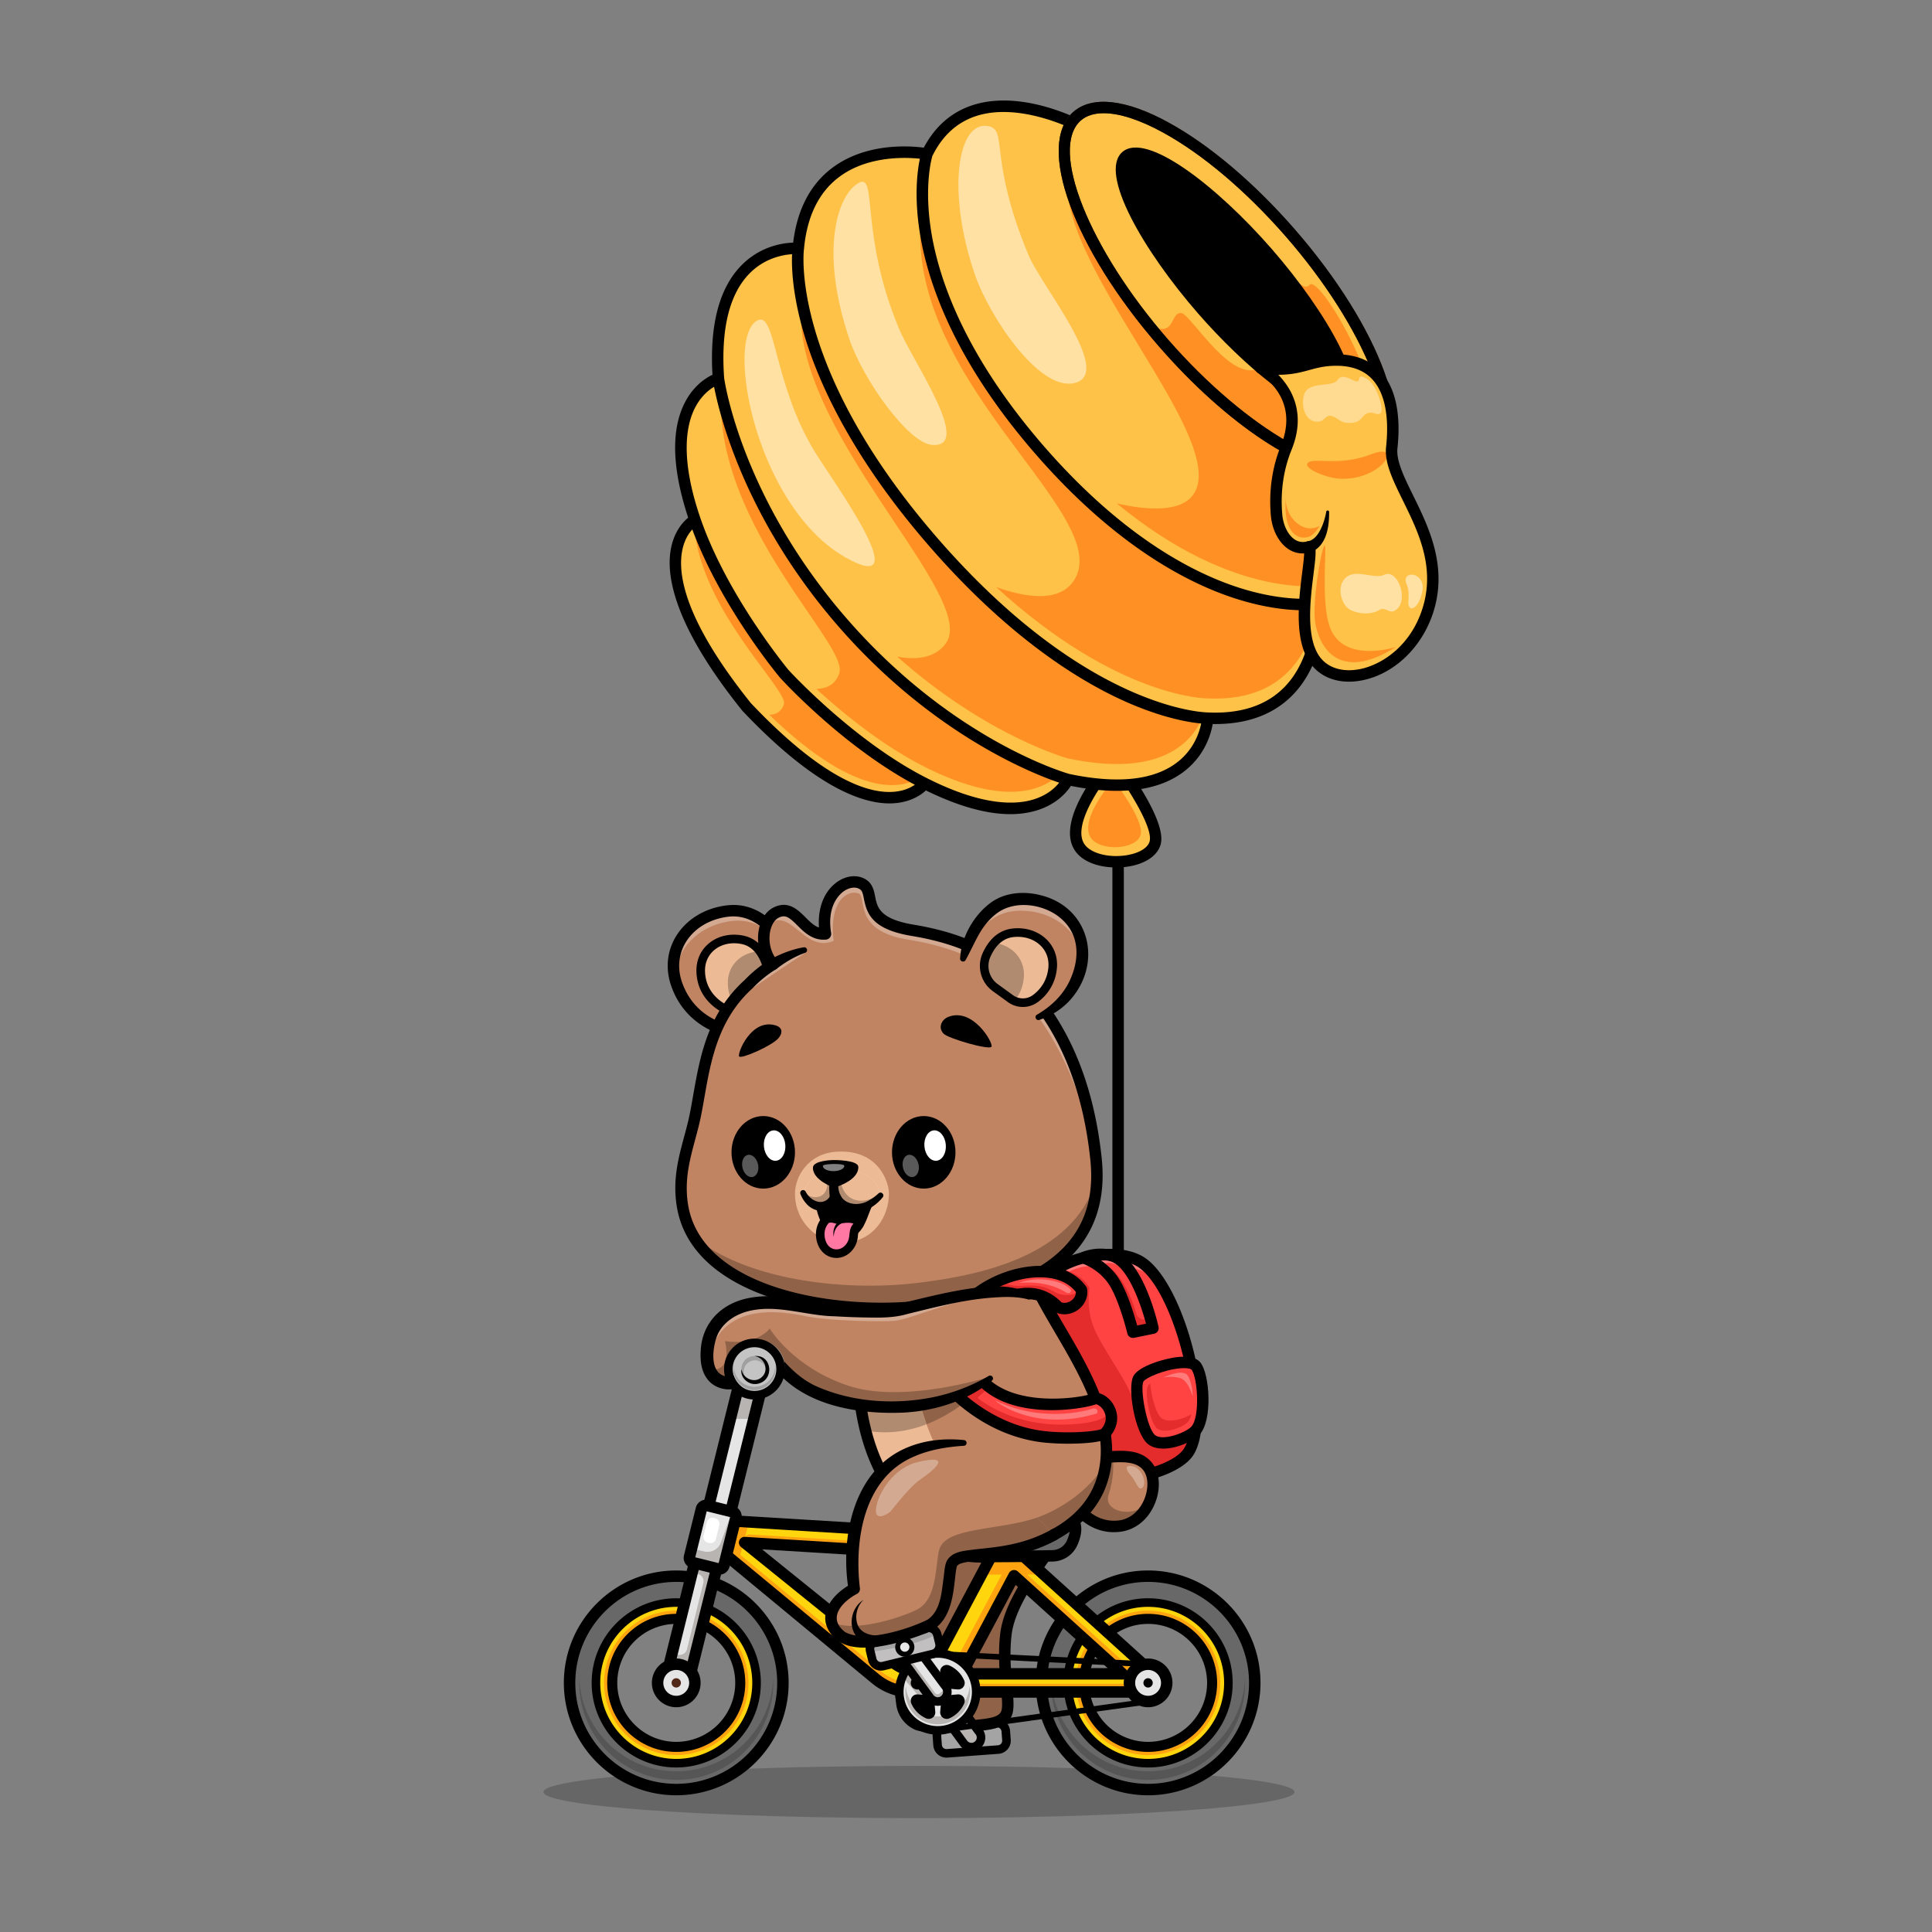 <svg id="Layer_1" data-name="Layer 1" xmlns="http://www.w3.org/2000/svg" viewBox="0 0 4000 4000"><rect x="0" y="0" width="4000" height="4000" fill="#808080" stroke="none"/><defs><style>.cls-1{opacity:0.2;}.cls-2{fill:#686868;}.cls-3{fill:#565656;}.cls-4{fill:#ffd60d;}.cls-5{fill:#ffa310;}.cls-6{fill:#a5a4a4;}.cls-7{fill:#e8e8e8;}.cls-8{fill:#512717;}.cls-9{fill:#906349;}.cls-10{fill:#b7b4b2;}.cls-11{fill:#e5e5e5;}.cls-12{fill:#ff4343;}.cls-13{opacity:0.3;}.cls-14{fill:#fff;}.cls-15{fill:#e52c2c;}.cls-16{fill:none;stroke:#000;stroke-linecap:round;stroke-linejoin:round;stroke-width:23.68px;}.cls-17{opacity:0.35;}.cls-18{fill:#c08462;}.cls-19{fill:#c1612b;}.cls-20{fill:#a54d21;}.cls-21{fill:#ecba95;}.cls-22{fill:#b18b70;}.cls-23{fill:#f9d9c2;}.cls-24{opacity:0.5;}.cls-25{fill:#ff78a3;}.cls-26{fill:#c1bfbf;}.cls-27{fill:#c4c4c4;}.cls-28{fill:#a0a0a0;}.cls-29{fill:#ffc248;}.cls-30{fill:#ff9124;}.cls-31{fill:#5e3519;}.cls-32{opacity:0.4;}</style></defs><g class="cls-1"><ellipse cx="1902.58" cy="3710.17" rx="777.55" ry="54.13"/></g><path class="cls-2" d="M2377,3263.33c-122,0-220.87,98.91-220.87,220.87S2255,3705.1,2377,3705.1s220.87-98.91,220.87-220.9S2499,3263.33,2377,3263.33Zm0,354.92A134,134,0,1,1,2511,3484.2,134,134,0,0,1,2377,3618.25Z"/><path class="cls-2" d="M2377,3283.35c-110.93,0-200.85,90-200.85,200.85S2266,3685.08,2377,3685.08s200.85-89.95,200.85-200.88S2487.9,3283.35,2377,3283.35Zm0,322.76a121.9,121.9,0,1,1,121.9-121.91A121.9,121.9,0,0,1,2377,3606.11Z"/><path class="cls-3" d="M2577.61,3475.31c-4.64,106.84-92.69,192-200.65,192s-196-85.2-200.65-192c-.14,2.93-.2,5.89-.2,8.88,0,110.95,89.93,200.92,200.85,200.92s200.86-90,200.86-200.92C2577.82,3481.2,2577.76,3478.24,2577.61,3475.31Z"/><path d="M2377,3716.93c-128.31,0-232.7-104.4-232.7-232.73s104.39-232.7,232.7-232.7,232.7,104.39,232.7,232.7S2505.28,3716.93,2377,3716.93Zm0-441.76c-115.26,0-209,93.77-209,209s93.77,209.06,209,209.06,209-93.78,209-209.06S2492.23,3275.17,2377,3275.17Zm0,354.92c-80.43,0-145.86-65.45-145.86-145.89s65.43-145.86,145.86-145.86,145.89,65.43,145.89,145.86S2457.41,3630.09,2377,3630.09Zm0-268.07a122.2,122.2,0,1,0,122.22,122.18C2499.19,3416.83,2444.36,3362,2377,3362Z"/><path class="cls-4" d="M2377,3316.24a168,168,0,1,0,168,168A168,168,0,0,0,2377,3316.24Zm0,302A134,134,0,1,1,2511,3484.19,134,134,0,0,1,2377,3618.25Z"/><path class="cls-5" d="M2377,3334.74a149.48,149.48,0,1,0,149.49,149.45A149.45,149.45,0,0,0,2377,3334.74Zm0,283.51A134,134,0,1,1,2511,3484.19,134,134,0,0,1,2377,3618.25Z"/><path d="M2377,3659.37c-96.57,0-175.14-78.58-175.14-175.17s78.57-175.14,175.14-175.14,175.14,78.57,175.14,175.14S2473.54,3659.37,2377,3659.37Zm0-332.55c-86.78,0-157.38,70.6-157.38,157.38s70.6,157.42,157.38,157.42,157.39-70.62,157.39-157.42S2463.75,3326.82,2377,3326.82Zm0,300.31c-78.8,0-142.9-64.12-142.9-142.93s64.1-142.9,142.9-142.9,142.93,64.11,142.93,142.9S2455.78,3627.13,2377,3627.13Zm0-268.07a125.16,125.16,0,1,0,125.17,125.14C2502.14,3415.2,2446,3359.06,2377,3359.06Z"/><rect class="cls-6" x="1940.29" y="3571.12" width="143" height="55.1" rx="18.4" transform="translate(-259.6 157.96) rotate(-4.22)"/><circle class="cls-7" cx="2011.79" cy="3598.67" r="14.71"/><path class="cls-8" d="M2011.8,3617.83a19.91,19.91,0,0,1-3.16-.26,19.15,19.15,0,1,1,3.16.26Zm0-29.43a10.27,10.27,0,1,0,1.7.14A9.83,9.83,0,0,0,2011.78,3588.4Z"/><path d="M1959.45,3639a27.26,27.26,0,0,1-27.14-25.27l-1.35-18.26a27.25,27.25,0,0,1,25.18-29.2l105.92-7.82a27.25,27.25,0,0,1,29.21,25.18l1.35,18.26a27.29,27.29,0,0,1-25.19,29.21l-105.92,7.82C1960.83,3639,1960.14,3639,1959.45,3639Zm104.64-62.87-.72,0L1957.45,3584a9.53,9.53,0,0,0-8.79,10.19l1.35,18.27a9.45,9.45,0,0,0,3.28,6.5,9.62,9.62,0,0,0,6.91,2.29l105.92-7.83h0a9.5,9.5,0,0,0,8.79-10.18l-1.34-18.27a9.53,9.53,0,0,0-3.28-6.5A9.4,9.4,0,0,0,2064.09,3576.12Z"/><path class="cls-9" d="M2230.67,3126c-30.84,57.2-137.69,168.81-148.08,257.37-8.92,76,11.08,141.87,1,164.6-8.92,20.09-35.93,21.91-71.8,25.38-47.74,4.62-99.69,3-113.29-3.39-29.87-14.06-39.49-48.95-25.21-77.8,12.3-24.86,49.88-24.86,49.88-24.86s-66-252.6,88.62-363.73"/><path d="M1956.59,3587.87c-27.78,0-52.52-2.17-63.13-7.16a66.25,66.25,0,0,1-34.68-38.26c-6.19-17.76-4.77-38,3.9-55.5,9.91-20,31.43-27.31,46-29.95-11.63-55-44.24-262.06,96.24-363a11.84,11.84,0,0,1,13.82,19.23c-146.17,105-84.71,348.67-84.07,351.12a11.84,11.84,0,0,1-11.46,14.83c-.26,0-30.57.68-39.27,18.27a48.48,48.48,0,0,0-2.76,37.2,42.15,42.15,0,0,0,22.41,24.64c9.1,4.29,55.38,7.32,107.1,2.32l4.11-.4c33.37-3.2,52.51-5.61,58-18,3.46-7.79,1.53-28.65-.5-50.74-2.82-30.6-6.33-68.67-1.43-110.44,7.52-64.07,61.32-137.23,104.54-196,19.14-26,35.67-48.5,44.88-65.6a11.84,11.84,0,0,1,20.84,11.24c-10,18.55-27,41.65-46.64,68.38-41.57,56.54-93.31,126.9-100.1,184.75-4.62,39.31-1.23,76,1.49,105.5,2.62,28.51,4.52,49.1-1.43,62.52-11.38,25.64-42,28.57-77.39,32l-4.09.4C1995,3586.91,1975.11,3587.87,1956.59,3587.87Z"/><path class="cls-10" d="M2031.1,3597.39a19.87,19.87,0,0,1-36.36,11.07L1928.41,3518l-2.68-3.64a19.51,19.51,0,0,1-2.56-9.73,19.89,19.89,0,0,1,19.87-19.89c8.33,0,18.41,12.37,18.41,12.37l64.08,86.51A19.64,19.64,0,0,1,2031.1,3597.39Z"/><path class="cls-11" d="M1928.41,3518a18.57,18.57,0,0,1-2.68-3.64Z"/><path d="M2011.24,3626.13a28.82,28.82,0,0,1-23.86-12.7L1918,3518.75a28.38,28.38,0,0,1-3.74-14.16,28.78,28.78,0,0,1,28.73-28.76c11.66,0,22.31,12,25.3,15.65l64,86.38a28.44,28.44,0,0,1,7.65,19.53A28.77,28.77,0,0,1,2011.24,3626.13Zm-78-116.59,68.67,93.67a11.25,11.25,0,0,0,9.34,5.16,11,11,0,0,0,11-11,10.83,10.83,0,0,0-3-7.6l-.79-.92-64.08-86.5c-3.44-4.17-9.16-8.69-11.29-8.79a11,11,0,0,0-11,11A10.79,10.79,0,0,0,1933.23,3509.54Z"/><path class="cls-8" d="M1922,3524.09a27.23,27.23,0,0,1-4-5.38l14.88-9.64,2.67,3.64Z"/><path class="cls-12" d="M2264.52,3039.65s-128.8-219.53-119-350.86c6-80.57,161.52-115.45,219.92-73.7,80.9,57.85,143.83,321.21,94.4,392.48C2429.84,3050.81,2298.29,3081.39,2264.52,3039.65Z"/><path class="cls-12" d="M2477.33,2926.54c0,34.63-5.41,63.6-17.49,81-30,43.24-161.55,73.81-195.32,32.08,0,0-128.79-219.53-119-350.87,1.39-18.64,10.8-34.86,25.19-48.21a122.59,122.59,0,0,1,19.74-14.91c52.05-32,135.6-38.71,175-10.57,16.78,12,32.82,32.88,47.2,59C2450.64,2743.18,2477.36,2849.06,2477.33,2926.54Z"/><g class="cls-13"><path class="cls-14" d="M2412.64,2674.13c-31.52-50.63-74.31-48.47-74.31-48.47l-58.45-1c-48.09-14.5-91.06,24.15-91.06,24.15s-8.38-4.17-18.11-8.23a122.59,122.59,0,0,1,19.74-14.91c52.05-32,135.6-38.71,175-10.57C2382.22,2627.11,2398.26,2648,2412.64,2674.13Z"/></g><path class="cls-15" d="M2477.33,2926.54c0,34.63-5.41,63.6-17.49,81-30,43.24-161.55,73.81-195.32,32.08,0,0-128.79-219.53-119-350.87,1.95-26.22,19.77-47.62,44.93-63.12,25.21,5.09,51.05,16.48,65.28,40.57,0,0-7.1,38.15,7.1,77.71,16.87,47,74.37,116.55,84.47,160.32C2355.91,2941.55,2413.94,2965.58,2477.33,2926.54Z"/><path class="cls-12" d="M2242.73,2604.19s33,9.34,58.41,41.86,44.48,112.15,44.48,112.15l41.5-8.41s-30.65-136.64-86.73-150.17C2267.9,2591.79,2242.73,2604.19,2242.73,2604.19Z"/><path class="cls-15" d="M2387.13,2749.77l-41.49,8.44s-19.09-79.64-44.51-112.16-58.39-41.85-58.39-41.85a58.91,58.91,0,0,1,6.42-2.49c17.55,4.47,40.16,13.33,56.29,29,25.53,24.81,40.71,66.9,47.37,89.24a16.74,16.74,0,0,0,19.63,11.56l9.38-2.05C2385.32,2741.78,2387.13,2749.77,2387.13,2749.77Z"/><g class="cls-13"><path class="cls-14" d="M2308.23,2617c-17.31-6.33-26.49,1-30.45,6-18.62-14.17-35-18.82-35-18.82s25.15-12.4,57.65-4.59c34.71,8.38,59.69,63.93,73.66,105C2359.1,2668.15,2336.64,2627.4,2308.23,2617Z"/></g><path d="M2345.62,2770a11.85,11.85,0,0,1-11.51-9.08c-.18-.78-18.77-77.51-42.3-107.62-22.54-28.83-52-37.68-52.35-37.77a11.85,11.85,0,0,1-2-22c1.18-.57,29.44-14.2,65.67-5.46,61.46,14.83,92.2,144.36,95.5,159.08a11.85,11.85,0,0,1-9.2,14.2L2348,2769.8A12,12,0,0,1,2345.62,2770Zm-67.24-161.15a140.46,140.46,0,0,1,32.08,29.87c21.08,27,37.47,82,43.83,105.6l18.4-3.73c-11-41.64-38.81-120.75-75.08-129.5A73.57,73.57,0,0,0,2278.38,2608.89Z"/><path d="M2323.8,3071.33c-23.76,0-52.63-4.63-68.49-24.23a12.15,12.15,0,0,1-1-1.46c-5.34-9.09-130.55-224.25-120.61-357.73,2.49-33.33,26.64-62.34,68-81.7,51-23.87,128.75-30.68,170.62-.74,85.65,61.23,150.17,332.52,97.24,408.85-22.76,32.8-89.72,55.07-138.71,56.88C2328.57,3071.29,2326.21,3071.33,2323.8,3071.33Zm-49.55-38.49c9,10.33,29.21,15.73,55.72,14.7,48-1.77,104.1-23.61,120.13-46.72,45.77-66-16.7-322.57-91.55-376.09-30.67-21.94-96.53-20.62-146.81,2.92-19.27,9-52,29.07-54.42,62C2148.2,2811.89,2265.71,3018.06,2274.25,3032.84Z"/><path class="cls-12" d="M2357.29,2854.11c11.16-19.54,101.39-46.52,118.59-26.07,16.06,19.09,22.45,109.93-1.17,134.22-15.58,16-68.59,35.89-90.63,18.27C2362.72,2963.46,2346.13,2873.64,2357.29,2854.11Z"/><path class="cls-12" d="M2376.9,2869.25c7.78-13.61,70.65-32.41,82.64-18.16,11.19,13.3,15.65,76.6-.82,93.53-10.85,11.16-47.79,25-63.16,12.74C2380.68,2945.46,2369.12,2882.86,2376.9,2869.25Z"/><g class="cls-13"><path class="cls-14" d="M2458.33,2847.07c5,6.15,11.22,25.89,11,44.31,0,0-8.63-32.9-25.45-38-17.44-5.23-34.86-1.55-34.86-1.55S2447.21,2833.24,2458.33,2847.07Z"/></g><path class="cls-15" d="M2466.71,2927.67c-1.75,7.22-4.35,13.23-8,16.95-10.86,11.16-47.8,25-63.16,12.73-14.88-11.9-26.45-74.49-18.67-88.1a17,17,0,0,1,4.71-4.83c1.92,26.22,11.57,62.36,23,71.47C2418.85,2947.32,2450.17,2938.2,2466.71,2927.67Z"/><path d="M2408.35,2999.2c-12.09,0-23.28-2.72-31.66-9.43-26.88-21.48-43.49-117.36-29.68-141.54h0c11.17-19.54,62.92-36.05,93.64-38.82,21.6-1.94,36.5,1.76,44.28,11,19.92,23.69,26.29,121.29-1.74,150.1C2469.84,2984.24,2436.65,2999.2,2408.35,2999.2ZM2367.57,2860c-8.13,14.24,7.18,97.93,23.9,111.3,15.53,12.43,62.19-4.36,74.75-17.27,18.83-19.36,13.49-103,.6-118.35-1.05-1.24-7.35-4.15-23.74-2.7-33.88,3-71.42,19.94-75.51,27Z"/><path class="cls-4" d="M2388.34,3465.49,2161.21,3260l-33.95-30.69-6.89-6.21,18.29-34.33,1-1.9L2076,3183l-3-.18-65.93-4-533.5-32.46-2.6,42.53-2.22,2.19,344,284.78A117.87,117.87,0,0,0,1887.9,3503h517v-22.46Zm-468.48,0a117.77,117.77,0,0,1-74-26.17l-304.2-245.6L2006.93,3222l43.8,2.67L2031.91,3260l-109.35,205.45Zm71.47,0,108.14-203.11,224.59,203.11Z"/><path class="cls-4" d="M2388.34,3465.49,2161.21,3260l-33.95-30.69-6.89-6.21,18.29-34.33,1-1.9L2076,3183l-3-.18-65.93-4-456.26-27.75-68.63-4.18-8.61-.53-2.6,42.53-2.22,2.19,58.56,48.5,285.44,236.28A117.87,117.87,0,0,0,1887.9,3503h517v-22.46Zm-288.87-203.11,224.59,203.11H1991.33ZM2006.93,3222l43.8,2.67L2031.91,3260l-109.35,205.45h-2.7a117.77,117.77,0,0,1-74-26.17l-304.2-245.6Z"/><path class="cls-5" d="M1998.84,3204.12,1553.18,3177a11.86,11.86,0,0,0-11.53,16.72h0l25.33,1.54,440,26.78,27,1.66,8.69-16.91Z"/><path class="cls-5" d="M2126.58,3260,2091,3227.87,2073.87,3260l-91,170.94,8.46,34.51,108.14-203.11,224.59,203.11,5.66,5.09,12.63-15.42Zm.68-30.69-6.89-6.21,18.29-34.33H2006.93V3222l43.8,2.67L2031.91,3260h129.3Z"/><path class="cls-5" d="M1482.19,3146.9l-8.61-.53-2.6,42.53-2.22,2.19,58.56,48.5,5.42-20.39,18.08-68.12Zm415.39,339.21a117.84,117.84,0,0,1-75.14-27.05l-289.7-239.86-54.28-44.92,2.19-2.22,1.54-25.16-8.61-.53-2.6,42.53-2.22,2.19,58.56,48.5,285.44,236.28A117.87,117.87,0,0,0,1887.9,3503h517v-16.84Z"/><path class="cls-16" d="M2388.34,3465.48l-261.09-236.12-6.89-6.22,19.29-36.23L2076,3183l-3-.17-65.94-4-533.51-32.48-2.59,42.52-2.21,2.21,344,284.78A117.91,117.91,0,0,0,1887.9,3503h517v-22.46Zm-542.5-26.15-304.19-245.6,509.09,31-128.19,240.76h-2.68A117.86,117.86,0,0,1,1845.84,3439.33Zm145.49,26.15,108.13-203.09,224.59,203.09Z"/><circle class="cls-11" cx="1941.48" cy="3502.95" r="79.64" transform="translate(-1908.31 2398.82) rotate(-45)"/><path class="cls-11" d="M2021.11,3503a79.65,79.65,0,1,1-79.64-79.64A79.63,79.63,0,0,1,2021.11,3503Z"/><path class="cls-10" d="M1936.85,3503l-23.26,22.35-45.28-53.87a80.11,80.11,0,0,1,22.64-30.06Z"/><path class="cls-10" d="M2008.47,3503a67,67,0,0,1-134,0,64.48,64.48,0,0,1,1.15-12.28,65.88,65.88,0,0,0,131.63-.15A63.66,63.66,0,0,1,2008.47,3503Z"/><path d="M1934.45,3522.27l1.92,21.78a13.52,13.52,0,0,1-18.77,13.65,59.89,59.89,0,0,1-30.89-30.86,13.52,13.52,0,0,1,13.65-18.77l21.81,1.91A13.53,13.53,0,0,1,1934.45,3522.27Z"/><path d="M1936.37,3461.83l-1.92,21.8a13.51,13.51,0,0,1-12.28,12.29l-21.81,1.92a13.52,13.52,0,0,1-13.65-18.77,60,60,0,0,1,30.89-30.89A13.52,13.52,0,0,1,1936.37,3461.83Z"/><path d="M1960.8,3510l21.78-1.91a13.51,13.51,0,0,1,13.65,18.76,59.82,59.82,0,0,1-30.86,30.87,13.52,13.52,0,0,1-18.77-13.65l1.92-21.78A13.53,13.53,0,0,1,1960.8,3510Z"/><path d="M1948.52,3483.63l-1.92-21.8a13.52,13.52,0,0,1,18.77-13.65,59.89,59.89,0,0,1,30.86,30.89,13.52,13.52,0,0,1-13.65,18.77l-21.78-1.92A13.51,13.51,0,0,1,1948.52,3483.63Z"/><path d="M1941.48,3591.46A88.52,88.52,0,1,1,2030,3503,88.61,88.61,0,0,1,1941.48,3591.46Zm0-159.27a70.76,70.76,0,1,0,70.76,70.76A70.84,70.84,0,0,0,1941.48,3432.19Z"/><path class="cls-11" d="M1961.35,3503A19.87,19.87,0,0,1,1925,3514l-66.33-90.48-2.67-3.65a19.46,19.46,0,0,1-2.56-9.73,19.88,19.88,0,0,1,19.86-19.89c8.34,0,18.41,12.38,18.41,12.38l64.08,86.5A19.67,19.67,0,0,1,1961.35,3503Z"/><path class="cls-10" d="M1961.35,3503A19.87,19.87,0,0,1,1925,3514l-66.32-90.5-2.69-3.64a19.58,19.58,0,0,1-2.55-9.71,19.89,19.89,0,0,1,19.86-19.91,10.72,10.72,0,0,1,3,.47,19.73,19.73,0,0,0-8,15.92,19.42,19.42,0,0,0,2.57,9.71l2.67,3.64,62.53,85.32a6.12,6.12,0,0,0,8.79,1.13l14.65-11.81A19.45,19.45,0,0,1,1961.35,3503Z"/><path class="cls-11" d="M1858.65,3423.54a18.88,18.88,0,0,1-2.67-3.65Z"/><path d="M1941.49,3531.69a28.79,28.79,0,0,1-23.86-12.69l-69.35-94.68a28.46,28.46,0,0,1-3.74-14.16,28.78,28.78,0,0,1,28.74-28.76c11.65,0,22.31,12,25.29,15.65l64,86.38a28.4,28.4,0,0,1,7.66,19.52A28.78,28.78,0,0,1,1941.49,3531.69Zm-78-116.59,68.67,93.67a11.25,11.25,0,0,0,9.35,5.17,11,11,0,0,0,11-11,10.73,10.73,0,0,0-3.06-7.59l-.78-.92-64.07-86.51c-3.44-4.17-9.16-8.68-11.29-8.78a11,11,0,0,0-11,11A10.77,10.77,0,0,0,1863.47,3415.1Z"/><path class="cls-8" d="M1852.22,3429.65a27.74,27.74,0,0,1-4-5.38l14.88-9.63,2.68,3.64Z"/><circle class="cls-11" cx="2376.98" cy="3484.22" r="38.6"/><circle cx="2376.98" cy="3484.22" r="9.67"/><path d="M2377,3534.65a50.44,50.44,0,1,1,50.44-50.44A50.49,50.49,0,0,1,2377,3534.65Zm0-77.2a26.77,26.77,0,1,0,26.77,26.76A26.8,26.8,0,0,0,2377,3457.45Z"/><path class="cls-2" d="M1998.45,3173.59s-37.94,21.83-3.52,47.08c14.73,3.34,132,1.51,184.42.52a45.18,45.18,0,0,0,40.42-26.91c8.74-19.76,13.66-45.29-11-57C2165.66,3116.8,2068.18,3177.9,1998.45,3173.59Z"/><path d="M2059.13,3234.45c-37.89,0-60.26-.74-66.81-2.23a11.77,11.77,0,0,1-4.39-2c-13.44-9.86-19.91-21.06-19.23-33.28,1.11-20,21.53-32.27,23.85-33.61a11.77,11.77,0,0,1,6.64-1.56c30.37,1.91,67.53-9.92,103.41-21.33,43.26-13.76,84.12-26.75,111.27-13.85,12.13,5.76,38,24.35,16.72,72.48a57.2,57.2,0,0,1-51,33.95Q2104.64,3234.45,2059.13,3234.45Zm-59.34-25c12.74,1.41,65.3,2,179.34-.12a33.46,33.46,0,0,0,29.81-19.86c14.28-32.25.11-39-5.23-41.51-18.73-8.9-57,3.26-93.93,15-36.49,11.61-74.13,23.59-108,22.59-4,3-9.21,8.08-9.44,12.69C1992.14,3202.29,1996.27,3206.57,1999.79,3209.47Z"/><g class="cls-17"><path class="cls-14" d="M1400.1,3283.36a200.83,200.83,0,0,0-184,120.3,207.66,207.66,0,0,1,368-.2A200.84,200.84,0,0,0,1400.1,3283.36Z"/></g><path class="cls-2" d="M1400.1,3263.33c-122,0-220.87,98.91-220.87,220.87s98.89,220.9,220.87,220.9S1621,3606.19,1621,3484.2,1522.09,3263.33,1400.1,3263.33Zm0,354.92a134,134,0,1,1,134.05-134.05A134,134,0,0,1,1400.1,3618.25Z"/><path class="cls-2" d="M1400.1,3283.35c-110.93,0-200.85,90-200.85,200.85s89.92,200.88,200.85,200.88S1601,3595.13,1601,3484.2,1511,3283.35,1400.1,3283.35Zm0,322.76A121.9,121.9,0,1,1,1522,3484.2,121.9,121.9,0,0,1,1400.1,3606.11Z"/><path class="cls-3" d="M1600.75,3475.31c-4.65,106.84-92.69,192-200.65,192s-196-85.2-200.65-192c-.15,2.93-.21,5.89-.21,8.88,0,110.95,89.94,200.92,200.86,200.92s200.85-90,200.85-200.92C1601,3481.2,1600.89,3478.24,1600.75,3475.31Z"/><path d="M1400.1,3716.93c-128.31,0-232.7-104.4-232.7-232.73s104.39-232.7,232.7-232.7,232.7,104.39,232.7,232.7S1528.41,3716.93,1400.1,3716.93Zm0-441.76c-115.26,0-209,93.77-209,209s93.77,209.06,209,209.06,209-93.78,209-209.06S1515.36,3275.17,1400.1,3275.17Zm0,354.92c-80.43,0-145.86-65.45-145.86-145.89s65.43-145.86,145.86-145.86S1546,3403.77,1546,3484.2,1480.54,3630.09,1400.1,3630.09Zm0-268.07a122.32,122.32,0,0,0-122.18,122.18c0,67.39,54.81,122.22,122.18,122.22a122.36,122.36,0,0,0,122.22-122.22C1522.32,3416.83,1467.49,3362,1400.1,3362Z"/><path class="cls-4" d="M1400.1,3316.24c-92.75,0-168,75.2-168,168a168,168,0,1,0,168-168Zm0,302a134,134,0,1,1,134.06-134.06A134,134,0,0,1,1400.1,3618.25Z"/><path class="cls-5" d="M1400.1,3334.74a149.48,149.48,0,1,0,149.48,149.45A149.46,149.46,0,0,0,1400.1,3334.74Zm0,283.51a134,134,0,1,1,134.06-134.06A134,134,0,0,1,1400.1,3618.25Z"/><path d="M1400.1,3659.37c-96.57,0-175.14-78.58-175.14-175.17s78.57-175.14,175.14-175.14,175.14,78.57,175.14,175.14S1496.68,3659.37,1400.1,3659.37Zm0-332.55c-86.78,0-157.38,70.6-157.38,157.38s70.6,157.42,157.38,157.42,157.39-70.62,157.39-157.42S1486.89,3326.82,1400.1,3326.82Zm0,300.31c-78.79,0-142.9-64.12-142.9-142.93s64.11-142.9,142.9-142.9S1543,3405.41,1543,3484.2,1478.91,3627.13,1400.1,3627.13Zm0-268.07A125.28,125.28,0,0,0,1275,3484.2c0,69,56.14,125.17,125.14,125.17a125.31,125.31,0,0,0,125.17-125.17C1525.27,3415.2,1469.12,3359.06,1400.1,3359.06Z"/><path class="cls-18" d="M2378,3113.16c-10.92,23.15-31.16,42.53-59,46.32-63.95,8.7-97.69-50.16-97.69-50.16l34.83-100.62c6.9,9.85,25.37,8.34,46.53,7.34,25.68-1.25,55.31-1.75,73,19.68C2390.92,3054.18,2390.8,3086.23,2378,3113.16Z"/><g class="cls-13"><path class="cls-14" d="M2336.05,3035.4c26.55-4.59,40.8,36.79,28.42,45.28-8.27,5.67-10.79-11.94-23.83-26.57C2332.72,3045.22,2329.76,3036.49,2336.05,3035.4Z"/></g><path class="cls-9" d="M2378,3113.16c-10.92,23.15-31.16,42.53-59,46.32-63.95,8.7-97.69-50.16-97.69-50.16l34.83-100.62c6.9,9.85,25.37,8.34,46.53,7.34,3.83,10.75,3.83,44.77-7.76,79.55C2284.59,3126.75,2338.68,3145.54,2378,3113.16Z"/><path d="M2306,3172.21c-61.46,0-93.48-54.51-94.91-57a11.84,11.84,0,0,1,20.52-11.81h0c1.23,2.12,30.85,51.79,85.84,44.34,22.9-3.12,42.44-20,52.28-45.14,8.81-22.53,7.55-46.38-3.15-59.34-14.69-17.81-42.32-16.43-66.71-15.23-22.14,1.1-43.08,2.14-53.36-12.53a11.84,11.84,0,0,1,19.38-13.6c2.78,4,20.85,3.07,32.81,2.48,28.46-1.41,63.88-3.16,86.14,23.81,16.24,19.69,19,52.28,6.94,83-13,33.27-39.61,55.69-71.13,60A109.93,109.93,0,0,1,2306,3172.21Z"/><path class="cls-19" d="M2125.32,2599.63c9.32,111.87,218.51,303.69,152.8,475.25-28.25,73.77-105.93,119.24-181.14,131.07-91.75,14.42-158.4-26-222.1-89.15-85.55-84.83-119-235.79-89.92-450Z"/><path class="cls-19" d="M2278.13,3074.88c-28.25,73.75-105.93,119.25-181.14,131.06-91.77,14.43-158.41-26-222.12-89.15a256.61,256.61,0,0,1-19.15-21.2c-50.73-62.43-78.65-153.2-80.87-271.54q-1.41-71.88,10.1-157.27l340.38-67.16C2134.64,2711.51,2343.84,2903.32,2278.13,3074.88Z"/><path class="cls-19" d="M2289.5,3028.44a191.35,191.35,0,0,1-11.37,46.43c-28.26,73.75-105.94,119.27-181.14,131.07-86.6,13.59-150.79-21.6-211.28-78.66q-5.42-5.1-10.83-10.48a251.49,251.49,0,0,1-19.15-21.21c-50.75-62.42-78.66-153.19-80.88-271.53q-1.42-71.88,10.09-157.27l340.4-67.18C2133.8,2701.51,2308,2869.66,2289.5,3028.44Z"/><path class="cls-18" d="M2289.5,3028.44a191.35,191.35,0,0,1-11.37,46.43c-28.26,73.75-105.94,119.27-181.14,131.07-86.6,13.59-150.79-21.6-211.28-78.66q-5.42-5.1-10.83-10.48a251.49,251.49,0,0,1-19.15-21.21c-28.85-35.49-50.34-80.18-63.86-133.86q-15.49-61.08-17-137.67-.66-33.3,1.48-69.55,2.45-42,8.61-87.72l340.4-67.18C2133.8,2701.51,2308,2869.66,2289.5,3028.44Z"/><path class="cls-9" d="M2050.32,2853.65s-108.73,135.57-258.45,108.08q-15.49-61.08-17-137.67-.66-33.3,1.48-69.55l145-10.57C1924.13,2753,2050.32,2853.65,2050.32,2853.65Z"/><path class="cls-20" d="M1918.24,2948.8c-36.73,14.17-79.55,21.54-126.37,12.93q-2.94-11.46-5.33-23.47c-.35-1.71-.68-3.43-1-5.18s-.62-3.25-.91-4.91c-.42-2.13-.77-4.29-1.13-6.45s-.71-4.23-1-6.39-.65-4.09-.92-6.16c-1-6.9-1.92-13.91-2.69-21.07-.15-1.21-.27-2.43-.39-3.64-.24-2.31-.47-4.62-.68-7q-.57-5.72-1-11.57c-.23-3-.44-6-.62-9a7.36,7.36,0,0,1-.06-.8c-.14-2.31-.26-4.65-.38-7-.12-1.89-.21-3.81-.27-5.74-.15-2.75-.23-5.53-.32-8.31-.12-3.64-.24-7.31-.3-11,51.44-4.29,113.11-1.19,119.62,36.81A507.62,507.62,0,0,0,1918.24,2948.8Z"/><path class="cls-9" d="M2289.5,3028.44a191.35,191.35,0,0,1-11.37,46.43c-28.26,73.75-105.94,119.27-181.14,131.07-86.6,13.59-150.79-21.6-211.28-78.66,108.82,6.22,261.76,14.62,261.76,14.62S2240.82,3111.74,2289.5,3028.44Z"/><path class="cls-21" d="M1978.05,3068.45l-122.33,27.14c-50.73-62.43-78.65-153.2-80.87-271.54,51.45-4.27,113.11-1.17,119.63,36.82C1914.42,2977.31,1978.05,3068.45,1978.05,3068.45Z"/><path class="cls-22" d="M1918.24,2948.8c-36.73,14.17-79.55,21.54-126.37,12.93q-2.94-11.46-5.33-23.47c-.35-1.71-.68-3.43-1-5.18s-.62-3.25-.91-4.91c-.42-2.13-.77-4.29-1.13-6.45s-.71-4.23-1-6.39-.65-4.09-.92-6.16c-1-6.9-1.92-13.91-2.69-21.07-.15-1.21-.27-2.43-.39-3.64-.24-2.31-.47-4.62-.68-7q-.57-5.72-1-11.57c-.23-3-.44-6-.62-9a7.36,7.36,0,0,1-.06-.8c-.14-2.31-.26-4.65-.38-7-.12-1.89-.21-3.81-.27-5.74-.15-2.75-.23-5.53-.32-8.31-.12-3.64-.24-7.31-.3-11,51.44-4.29,113.11-1.19,119.62,36.81A507.62,507.62,0,0,0,1918.24,2948.8Z"/><path d="M2060.62,3220.7c-85.13,0-145.53-47.36-194.08-95.5-89.81-89.06-122.08-248.13-93.31-460a11.84,11.84,0,0,1,23.46,3.18c-27.73,204.23,2.19,356.38,86.52,440,72.73,72.11,136.14,97.79,211.93,85.86,61.15-9.61,142.88-47.76,171.93-123.6,39.5-103.16-26.21-215.25-84.2-314.15-35.25-60.13-65.7-112.06-69.34-155.89a11.84,11.84,0,1,1,23.59-2c3.2,38.45,33.79,90.63,66.18,145.88,57.67,98.37,129.45,220.8,85.88,334.59-26.89,70.19-101.61,124.57-190.36,138.52A245.16,245.16,0,0,1,2060.62,3220.7Z"/><path class="cls-18" d="M1650,2010.26s-44.58-135.68-143.34-124.08c-79.6,9.34-132.34,78.16-105.17,153.06,35,96.35,135.33,99.9,135.33,99.9"/><g class="cls-13"><path class="cls-14" d="M1398.4,2029.51c-2.62-62.61,47.26-114.48,116.86-122.63,57.44-6.75,97.27,34.37,121.21,72-19.86-39.31-62.1-100.62-129.81-92.67C1430.52,1895.11,1379,1958.48,1398.4,2029.51Z"/></g><path d="M1507.18,2145.89a11.57,11.57,0,0,1-3.07-.41c-31.72-8.49-88.67-33.06-113.75-102.2-13.23-36.47-9.81-73.89,9.61-105.36,21.63-35,60-58.18,105.31-63.5,83.8-9.82,131.29,74.89,147.82,111.78a11.83,11.83,0,1,1-21.6,9.68c-14.4-32.12-55.24-106-123.46-97.94-38.07,4.46-70.11,23.57-87.92,52.42-15.55,25.19-18.22,55.32-7.51,84.84,20.35,56.09,64.32,78.49,97.62,87.41a11.84,11.84,0,0,1-3,23.28Z"/><path class="cls-21" d="M1594.08,2040.85s0-83.49-57-95c-45.91-9.32-87.75,19.29-86.32,65.84,1.85,59.89,57,80.16,57,80.16"/><path class="cls-21" d="M1594.08,2040.86l-72.24,42.61-14.11,8.33s-55.12-20.28-57-80.17c-1.43-46.54,40.41-75.16,86.33-65.84,16.18,3.29,27.77,12.38,36.05,23.71C1594.08,1998,1594.08,2040.86,1594.08,2040.86Z"/><path class="cls-22" d="M1594.08,2040.86l-72.24,42.61c-8.11-11.74-14.3-27-14.9-46.42-1.22-39.61,28.91-66.23,66.21-67.55C1594.08,1998,1594.08,2040.86,1594.08,2040.86Z"/><path d="M1507.72,2100.68a8.64,8.64,0,0,1-3.06-.55c-2.48-.91-60.75-23.09-62.76-88.22-.72-23.27,8.24-44,25.24-58.31,18.86-15.91,45-21.92,71.72-16.5,63.34,12.86,64.1,100,64.1,103.74a8.87,8.87,0,0,1-8.86,8.88h0a8.87,8.87,0,0,1-8.87-8.86c0-.76-.76-76.39-49.89-86.36-21.35-4.34-42,.27-56.74,12.67-12.75,10.76-19.48,26.46-18.94,44.2,1.64,53,49.15,71.35,51.18,72.11a8.88,8.88,0,0,1-3.1,17.2Z"/><path class="cls-18" d="M1913.31,2704c148.66-17.3,380.8-68.4,355.85-304.81-12.45-117.87-49.37-256.4-152.35-363.25-30.21-31.34-85.89-86.43-226.37-109.65-119.37-19.55-72.71-78.3-105.55-96.23-31.81-17.38-89.32,21.44-75.81,103.49-46.4,4.21-59.07-65.13-101.92-44.23-29,14.15-36.94,71.92-6.51,107.19-31.19,19.44-50.31,40.72-50.31,40.72-88.39,79.65-93.65,189.07-111.15,273.79-12.25,59.33-38.67,116.26-25.65,188.53C1445.4,2676.48,1721.23,2726.32,1913.31,2704Z"/><g class="cls-13"><path class="cls-14" d="M1668.25,1972.33c-31.19,19.44-126,84.37-126,84.37-30.16,27.2-50.64,57.83-65.26,89.76,14.86-38.91,37.14-76.62,73.4-109.26,0,0,19.12-21.31,50.31-40.72-1.22-1.39-2.37-2.84-3.44-4.32C1610.16,1997,1632.44,1960.58,1668.25,1972.33Z"/></g><g class="cls-13"><path class="cls-14" d="M2270.32,2453.51a310.16,310.16,0,0,0-1.81-33.77c-12.42-117.88-69.63-269.16-159.83-364.34-29.95-31.61-85.89-86.44-226.37-109.65-119.3-18-85.65-90-105.57-96.24-22.52-7.1-60.93,16.52-50.72,98.43-57.77,24.39-84.17-60.07-127-39.15-6.84,3.34-13,11.81-17,22.23,2.58-18.94,11.51-35.1,25.1-41.73,42.82-20.9,55.52,48.41,101.92,44.21-13.52-82,44-120.86,75.79-103.49,32.85,17.93-13.82,76.68,105.57,96.24,140.48,23.2,196.15,78.31,226.36,109.65,103,106.86,139.9,245.37,152.36,363.24A308.45,308.45,0,0,1,2270.32,2453.51Z"/></g><path class="cls-9" d="M2268.51,2446.43c-9.91,194.94-219.53,240.07-357.35,256.08-167.71,19.54-399.26-16-476.5-143.06,108.7,90.3,309.65,114.74,461.71,97C2027.62,2641.19,2219.54,2601.39,2268.51,2446.43Z"/><path d="M1824.8,2720.81c-79.33,0-159.21-11.46-225.15-33.08-114.2-37.44-182.58-101.8-197.76-186.12-10.19-56.56,2.46-103.43,14.69-148.75,4.1-15.21,8-29.58,11-44.28,2.73-13.21,5.14-26.93,7.68-41.45,13.89-79,29.62-168.61,106.7-238.34a263,263,0,0,1,41.78-35.39,97.52,97.52,0,0,1-12.39-70.08c4.31-21,15.47-37.3,30.6-44.68,30.23-14.75,49.88,4.84,65.67,20.59,9.36,9.34,17.8,17.76,28,21.1-2.88-40.65,10.65-75.2,37.49-94.25,18.59-13.19,40.61-15.65,57.45-6.45,15.88,8.67,18.82,23.65,21.41,36.86,4.27,21.75,9.11,46.4,80.38,58.07,147.43,24.37,205.21,84.32,233,113.12,86.83,90.09,139.18,214.65,155.6,370.23,11.47,108.67-28.39,191.42-118.46,245.94-78.89,47.75-179.2,63.88-247.79,71.87A779.27,779.27,0,0,1,1824.8,2720.81Zm-202.22-823.63a23.29,23.29,0,0,0-10.23,2.74c-8.36,4.07-15,14.6-17.79,28.16-3.47,16.87-1.33,41.67,15,60.66a11.83,11.83,0,0,1-2.71,17.78,246.4,246.4,0,0,0-47.76,38.6,12,12,0,0,1-.88.87c-71.39,64.33-86.41,149.82-99.66,225.24-2.58,14.7-5,28.58-7.82,42.14-3.18,15.39-7.33,30.78-11.35,45.66-11.54,42.8-23.49,87-14.24,138.38,30.58,169.88,303,216.18,486.75,194.79h0c66.4-7.73,163.33-23.25,238.27-68.61,82.69-50.05,117.74-123.05,107.17-223.2-15.85-150.21-66-270.07-149.09-356.27-26-27-80.11-83.11-219.78-106.19-80.79-13.23-93.3-43.92-99.77-76.88-2.46-12.55-3.92-17.59-9.53-20.65-8.83-4.82-21.25-2.92-32.4,5-8.45,6-35.31,29.94-26,86.2a11.83,11.83,0,0,1-10.61,13.71c-27.37,2.48-45-15.14-59.24-29.31C1638.51,1903.62,1631,1897.18,1622.58,1897.18Z"/><path class="cls-18" d="M2001.28,2027.38a92.29,92.29,0,0,1-.35-64.65c15.23-41.77,47.44-98.85,110.14-101.39,80.08-3.23,142.95,56.48,127.84,134.71-9.39,48.66-37.29,78.29-63.61,95.91a96.29,96.29,0,0,1-54.61,16.29c-22.54-.23-54-4.69-77.73-24.3C2020.29,2065.24,2008,2044.75,2001.28,2027.38Z"/><g class="cls-13"><path class="cls-14" d="M1993,1988.06c16.5-43.36,50.17-99.82,114-102.38,66.75-2.68,122.09,36.33,134,93.67,3.85-69.85-55.63-121-129.89-118C2034.1,1864.46,2003.09,1949.76,1993,1988.06Z"/></g><path d="M1987.81,1984.6c2.18-44.09,28.37-90.23,64.09-116.12,28.54-20.7,66.73-23.65,100-15.69,106.33,24.55,132.7,144.84,60.59,221a150.52,150.52,0,0,1-60.74,37.84c-6.74,2.21-11-7.35-4.82-10.81,28.44-16.6,52-38.78,66.51-67.76,23.95-49,22.68-103.83-24.83-137.72-33.18-23.38-83.8-30.25-119.27-8.2-16.38,10.66-29.19,25.37-39.48,42.15-11.07,18.39-19.52,38.37-30.67,58.39-2.87,5.53-11.73,3.11-11.42-3.09Z"/><path class="cls-21" d="M1645.92,2471.4c0,61,50.71,104.45,102,101.52,61.92-3.54,92.27-54.49,92.57-101.52.15-24.31-22.28-93.59-110.42-86.76C1673.41,2389,1645.92,2435.52,1645.92,2471.4Z"/><path d="M2052.83,2167c4-8-39-82.18-89.92-61.44-13.54,5.52-21.43,21.95-9.29,34.6C1963.05,2150,2048.86,2175,2052.83,2167Z"/><path d="M1530.33,2187.21c-4.32-6,24.87-79.31,75.2-64.33,15.16,4.51,15.15,16,6.17,26.59C1598.58,2165,1534.65,2193.21,1530.33,2187.21Z"/><path class="cls-14" d="M1733,2485.4c7.88,15.52,45.24,39.53,85.2,1.55"/><path d="M1594.06,1986.63c22.2-11.79,45.14-21.13,70-25.35a5.93,5.93,0,0,1,2.83,11.48c-21.46,7.36-41.79,19.82-59.7,33.59-13.66,10.05-27.7-11-13.13-19.72Z"/><path d="M1696.63,2488.93s8.84,67,48.63,67c42.6,0,40.83-55.41,60.71-75.21"/><path d="M1745.28,2564.83h0c-47,0-57-71.69-57.43-74.74a8.88,8.88,0,0,1,17.61-2.33c.08.59,8.81,59.3,39.83,59.32h0c20.12,0,27.27-14.94,36.65-39.55,4.87-12.76,9.47-24.81,17.77-33.08a8.88,8.88,0,1,1,12.53,12.58c-5.6,5.58-9.54,15.9-13.7,26.83C1789.86,2536.57,1779.08,2564.83,1745.28,2564.83Z"/><path class="cls-23" d="M1662.56,2469.49c17.58,36.77,52.61,34.75,67.37,11.25,13.36,22.85,53.38,35.71,93.24-5.85,0,0-6.58-58.08-90.13-55C1677.34,2421.9,1662.56,2469.49,1662.56,2469.49Z"/><path class="cls-21" d="M1662.56,2469.49c17.58,36.77,52.61,34.75,67.37,11.25,13.36,22.85,53.38,35.71,93.24-5.85,0,0-6.58-58.08-90.13-55C1677.34,2421.9,1662.56,2469.49,1662.56,2469.49Z"/><path class="cls-22" d="M1823.18,2474.9c-39.87,41.55-79.88,28.68-93.25,5.83-14.77,23.5-49.78,25.54-67.36-11.24a3.77,3.77,0,0,1,.12-.36c22.22,16.69,51.73,12.44,50.42-22.7,2.7-2.57,25.57,3.32,27.67,0,5,36.07,41.29,54.69,81.57,24.45A33.82,33.82,0,0,1,1823.18,2474.9Z"/><path d="M1667.9,2466.94c10.72,21.28,38.84,32,52,7.51,3.8-8.27,16.45-8.1,20.13.08,10.35,21.08,39.37,22.38,58.3,11.19a99,99,0,0,0,20.66-15c5.45-4.93,13.27,2.67,8.45,8.27-26.85,33.63-79.29,48.4-107.73,7.74l20.24.32c-16.12,24.16-51.31,27.17-70.28,5.2a65.61,65.61,0,0,1-12.45-20.2,5.93,5.93,0,0,1,10.68-5.1Z"/><path d="M1738.09,2433.67c-4.21,13.67-3.93,30.91,3.15,43.58a12.13,12.13,0,1,1-22.63,7c-1.77-14-2.41-27.85-.88-41.82,1.22-8.11.87-23.47,13.39-21.36a9.52,9.52,0,0,1,7,12.62Z"/><path d="M1777.06,2416.08c.73,29.15-50.37,42.85-50.37,42.85s-44.69-15.45-43.53-41.73c.66-14.95,42.12-15.47,42.12-15.47S1776.69,2401.12,1777.06,2416.08Z"/><g class="cls-24"><path class="cls-14" d="M1748,2413.5c.19,7.55-12.48,11.09-21.86,11.2s-22.22-3.13-22.41-10.68c-.09-3.87,22-4.14,22-4.14S1747.85,2409.62,1748,2413.5Z"/></g><path class="cls-25" d="M1779.27,2535.24c-18.07,10.48-6.29,24.29-18.46,43.34-17.54,27.47-57,21.34-62.13-16.44-3.24-23.86,11.32-37.79,14-38.67,8.52-2.74,16,.37,22.37,1.78C1743.87,2523.24,1774.72,2517.42,1779.27,2535.24Z"/><path d="M1731.76,2604.44a39.37,39.37,0,0,1-8.53-.93c-17.74-3.91-30.52-19.3-33.35-40.18-3.77-27.74,13.08-46,20.13-48.3,9.39-3,17.65-.87,23.68.72l1.49.39c29.17-6.22,48.34-.11,52.7,16.9a8.9,8.9,0,0,1-4.15,9.88c-6.26,3.63-6.56,6.58-7.37,14.44-.72,7.09-1.62,15.9-8.07,26C1759.76,2596.72,1746,2604.44,1731.76,2604.44Zm-15.34-72.79c-2,1.87-11.34,11.67-8.94,29.3,1.83,13.49,9.14,22.93,19.57,25.22,9.94,2.18,20-2.55,26.28-12.37,4.18-6.54,4.76-12.22,5.37-18.24.7-6.81,1.52-14.91,8.33-22-6-2.91-18.31-2.31-30,.36a8.89,8.89,0,0,1-3.91,0c-1.29-.29-2.63-.63-4-1C1724.56,2531.71,1720.51,2530.64,1716.42,2531.65Z"/><path d="M1726.31,2560.52c-4.27-17.81,7.52-35.78,24.66-41.28,4.84-1.54,12.54-5.21,14.8,1.73a6,6,0,0,1-5.78,7.73c-18.89.1-33.51,11.71-33.68,31.82Z"/><path class="cls-21" d="M2179.11,2006.71c-3.73,29.73-19.52,48.63-34.69,60.15a44,44,0,0,1-52.47.66l-31.61-22.94a55.09,55.09,0,0,1-18-66.92,98.07,98.07,0,0,1,16.11-25.73c9.53-10.75,22.22-18.89,39-20.68C2145.16,1926.15,2185.09,1959.39,2179.11,2006.71Z"/><path class="cls-22" d="M2119.38,2027.2c-2.44,19.29-9.9,34-19,45.1a43.92,43.92,0,0,1-8.43-4.78l-31.61-22.94a55.09,55.09,0,0,1-18-66.92,98.07,98.07,0,0,1,16.11-25.73C2096.31,1956.91,2124.45,1986.93,2119.38,2027.2Z"/><path d="M2117.74,2084.82a52.73,52.73,0,0,1-31-10.12l-31.63-22.94a64.28,64.28,0,0,1-20.93-77.7c13.7-30.91,35.25-48.77,62.31-51.65,27.69-3,53.73,5.69,71.38,23.69,15.9,16.2,23,38.13,20,61.73a96.47,96.47,0,0,1-38.14,66.1A52.8,52.8,0,0,1,2117.74,2084.82Zm-10.65-145.22a83.18,83.18,0,0,0-8.72.47c-20.67,2.2-36.81,16.06-47.95,41.19a46.42,46.42,0,0,0,15.12,56.12h0l31.64,22.95a34.92,34.92,0,0,0,41.87-.53c17.93-13.63,28.45-31.86,31.26-54.19,2.28-18.1-3.09-34.82-15.11-47.08S2126,1939.6,2107.09,1939.6Z"/><rect class="cls-11" x="1459.92" y="2801.99" width="47.19" height="697.05" transform="translate(803.72 -264.81) rotate(13.96)"/><polygon class="cls-11" points="1590.48 2817.99 1560.73 2937.67 1422.35 3494.46 1376.54 3483.07 1512.11 2937.67 1544.69 2806.6 1590.48 2817.99"/><polygon class="cls-11" points="1590.48 2817.99 1560.73 2937.67 1422.35 3494.46 1376.54 3483.07 1512.11 2937.67 1544.69 2806.6 1590.48 2817.99"/><path class="cls-10" d="M1494.35,3204.7l-72,289.76-45.81-11.39,15-60.29,12.33,3a15.33,15.33,0,0,0,18.5-11.22l33.82-137.13a15.32,15.32,0,0,0-11.26-18.57L1433,3256l15.8-63.57C1463.84,3196.5,1479.32,3200.68,1494.35,3204.7Z"/><polygon class="cls-10" points="1590.48 2817.99 1560.73 2937.67 1512.11 2937.67 1544.69 2806.6 1590.48 2817.99"/><path d="M1422.35,3506.29a11.78,11.78,0,0,1-2.86-.35l-45.8-11.38a11.86,11.86,0,0,1-8.63-14.35l168.13-676.47a11.85,11.85,0,0,1,14.35-8.63l45.8,11.38a11.84,11.84,0,0,1,8.63,14.34L1433.83,3497.3A11.84,11.84,0,0,1,1422.35,3506.29Zm-31.46-31.86,22.82,5.67,162.42-653.49-22.81-5.67Z"/><rect class="cls-11" x="1438.75" y="3121.66" width="73.58" height="121.86" rx="10.13" transform="translate(811.22 -261.94) rotate(13.96)"/><rect class="cls-14" x="1459.71" y="3142.32" width="26.63" height="52.58" rx="11.44" transform="translate(807.81 -261.75) rotate(13.96)"/><path class="cls-10" d="M1523.51,3142.17,1499,3240.78a10.13,10.13,0,0,1-12.28,7.37L1435,3235.3a10.14,10.14,0,0,1-7.37-12.28l4.29-17.31,25.79,6.4a29.48,29.48,0,0,0,34.84-18.58l23.09-63.76.51.12A10.12,10.12,0,0,1,1523.51,3142.17Z"/><path d="M1489.2,3260.3a22.1,22.1,0,0,1-5.33-.66h0l-51.76-12.86a22,22,0,0,1-16-26.61l24.51-98.61a22,22,0,0,1,26.62-16L1519,3118.4a22,22,0,0,1,16,26.62l-24.51,98.6a22,22,0,0,1-21.28,16.68Zm.37-23.64h0Zm-50.09-12.44,48.44,12L1511.6,3141l-48.44-12Z"/><rect class="cls-26" x="1801.79" y="3382.6" width="143" height="55.1" rx="18.4" transform="translate(-752.89 539.34) rotate(-13.67)"/><path class="cls-26" d="M1931.41,3424.38l-103.2,25.1A18.42,18.42,0,0,1,1806,3436l-3.75-15.51-.57-2.28a18.36,18.36,0,0,1,13.53-22.22l103.19-25.1a18.42,18.42,0,0,1,21.76,11.9c.17.53.32,1.07.47,1.63l4.32,17.78A18.44,18.44,0,0,1,1931.41,3424.38Z"/><path class="cls-6" d="M1940.14,3382.74c-34.6,21.4-112.94,33.86-137.91,37.7l-.57-2.28a18.36,18.36,0,0,1,13.53-22.22l103.19-25.1A18.42,18.42,0,0,1,1940.14,3382.74Z"/><circle class="cls-7" cx="1873.29" cy="3410.15" r="14.71" transform="translate(-1876.03 4449.83) rotate(-76.72)"/><path d="M1873.29,3430a19.84,19.84,0,1,1,19.83-19.83A19.85,19.85,0,0,1,1873.29,3430Zm0-29.42a9.59,9.59,0,1,0,9.59,9.59A9.6,9.6,0,0,0,1873.29,3400.56Z"/><path d="M1823.8,3458.88a27.31,27.31,0,0,1-26.45-20.84l-4.33-17.79a27.29,27.29,0,0,1,20.06-32.95l103.2-25.1a27.26,27.26,0,0,1,32.94,20.06l4.33,17.78a27.31,27.31,0,0,1-20,33h0l-103.2,25.1A27.77,27.77,0,0,1,1823.8,3458.88Zm98.94-79.7a9.34,9.34,0,0,0-2.27.28l-103.19,25.1a9.5,9.5,0,0,0-7,11.49l4.33,17.79a9.51,9.51,0,0,0,11.49,7l103.2-25.1a9.52,9.52,0,0,0,7-11.5l-4.32-17.79a9.53,9.53,0,0,0-9.23-7.27Zm8.66,45.19h0Z"/><path class="cls-18" d="M2182.34,3177.41c-104.59,58.08-204.52,27.58-213,63.78-6.83,29-3.49,99.64-43.51,122.75-23.56,13.6-154,61-192,16.91-44.08-51.25,34.78-91.31,34.78-91.31s-51.89-307.89,227.18-302.12Z"/><g class="cls-13"><path class="cls-14" d="M1842.49,3130.4c-5.27,5-32.56,20.5-28.74-7.35,4.74-34.59,38.43-84.86,86.46-96.07,78.66-18.37,28,20.31,6,35.51C1881,3079.87,1848.73,3124.5,1842.49,3130.4Z"/></g><path class="cls-9" d="M2182.34,3177.41c-104.59,58.07-204.5,27.59-213,63.78-6.81,29-3.5,99.65-43.51,122.76-23.56,13.58-154,61-192,16.9-6.92-8.08-10.83-15.87-12.43-23.29,48.12,26.28,158.3-14.18,179.79-26.55,40-23.11,35.39-94.05,43.5-122.76,13.44-47.59,124.09-39.06,202.78-66.35Z"/><path d="M2188.08,3187.76a315.41,315.41,0,0,1-82.22,31.25c-35.31,8.75-70.78,9.75-105.51,15.27-7.85,1.82-15.25,2.89-19,8.16-2.61,8.65-2.93,17.79-4.23,27.2-4.93,46.4-13.38,97.49-65.16,113.7-50.34,19.13-157.91,53.48-193.46-3.26-27.92-41,8.25-82.22,44.73-101.09l-6.32,12.52c-18-110.2,10.51-252.21,126.2-296.51,36.45-14.23,75.54-17.19,112.78-13.5,7.17.89,7,11.25-.2,11.83-36.26,2.34-72,8.35-103.85,22.53-103.13,44-123.45,171.83-111.58,271.71a11.55,11.55,0,0,1-6.32,12.53c-30.72,16.49-61.74,50-24.51,78.7,40.08,23,131.09-5.42,171.15-25.58,26.91-18.3,28.76-55.83,33-86.29,1.71-11.4,1.71-24.33,6.72-35.36,12-20.65,37.68-20.61,57.49-23.65,28.49-3,55.9-5.6,82.64-12a292,292,0,0,0,76.11-28.9c13.57-7.23,25.12,12.65,11.49,20.7Z"/><path class="cls-12" d="M2191.16,2706.63c-50.31-54.13-120.36-21.55-172.87,17.72-13.43,3.67-44.65,32.62-44.65,12.58,15-36.49,53.3-67.86,97.07-86.38,60.9-25.81,132.49-26.73,167,18,.44.56.89,1.18,1.33,1.77C2243,2696.71,2213.91,2716.66,2191.16,2706.63Z"/><g class="cls-13"><path class="cls-14" d="M2109.61,2656.11c41.44-15.67,94.57-4.17,108.14,15.48,0,0-1.18,8.95-9.79,4.74C2203.37,2674.08,2171.8,2650.55,2109.61,2656.11Z"/></g><path class="cls-15" d="M2191.16,2706.63c-50.31-54.13-120.36-21.55-172.87,17.72-13.43,3.67-44.65,32.62-44.65,12.58,15-36.49,53.3-67.86,97.07-86.38,8.25,6.21,23.29,13.4,47.44,11.57,53.83-4.12,56.08,13.08,79.63,18,20.84,4.29,34.54-4.29,39.9-11.48.44.56.89,1.18,1.33,1.77C2243,2696.71,2213.91,2716.66,2191.16,2706.63Z"/><path d="M1978.73,2755.78a16.56,16.56,0,0,1-8.27-2.11c-3.23-1.8-8.66-6.38-8.66-16.75a12,12,0,0,1,.89-4.51c22.24-54,94.21-101.36,167.4-110.14,52.47-6.29,94.57,8.32,118.48,41.15a11.78,11.78,0,0,1,2.13,5.18c2.47,16.18-4.14,32-17.69,42.42-13.8,10.56-31.67,13-46.63,6.45a12,12,0,0,1-3.9-2.78c-35.78-38.5-88.64-32.06-157.11,19.15a11.84,11.84,0,0,1-4,1.94c-2.71.74-9.19,4.75-13.93,7.68C1997.29,2749.75,1987.53,2755.78,1978.73,2755.78Zm39.55-31.42h0Zm134.59-79.8a168.13,168.13,0,0,0-20,1.22c-55.94,6.71-112.56,39.42-138.76,78.08l.87-.54c6.31-3.91,12.32-7.62,17.74-9.61,96.41-71.41,153.65-49.49,185.13-17.17,6.67,2.09,14.42.52,20.72-4.31,2.89-2.22,9.14-8.09,8.92-17.36C2208,2650.29,2177.24,2644.56,2152.87,2644.56Z"/><path class="cls-12" d="M1959.45,2866.42s77.58,94.9,203.57,108.45c53.94,5.8,117.89.36,124.92-7.33,29.64-32.4,3.32-71.08-20.1-72.36-15.92,8.9-181.44,40.1-244.3-49.35"/><path class="cls-12" d="M2287.93,2967.53c-7,7.7-71,13.14-124.92,7.34-126-13.55-203.55-108.46-203.55-108.46l64.07-20.57a119,119,0,0,0,25,25.92c73.48,56.74,205.24,31.31,219.35,23.41,11.66.62,24,10.51,29.84,24.3S2302.84,2951.25,2287.93,2967.53Z"/><g class="cls-13"><path class="cls-14" d="M2059.65,2899.32s78.31,67.1,211.36,27.1c0,0,5.27-9.88-6.69-10.51C2264.32,2915.91,2165.91,2950.62,2059.65,2899.32Z"/></g><path class="cls-15" d="M2287.93,2967.53c-7,7.7-71,13.14-124.92,7.34-126-13.55-203.55-108.46-203.55-108.46l64.07-20.57a119,119,0,0,0,25,25.92L2023.77,2894s66.71,57.65,178.87,55.43c78.13-1.57,93.13-19.33,95-30C2303.61,2933.38,2302.84,2951.25,2287.93,2967.53Z"/><path d="M2211.78,2989a495.87,495.87,0,0,1-50-2.32c-129.34-13.91-208.18-108.71-211.47-112.73a11.84,11.84,0,1,1,18.32-15h0c.75.9,76.25,91.34,195.68,104.18,50.58,5.44,105.6.38,115.63-4.34,12.47-14.22,9.8-27.53,7-34.25-4-9.7-11.54-15.71-17.57-17.17-32.41,11.71-191.26,36.76-255.55-54.7a11.84,11.84,0,1,1,19.38-13.62c56.57,80.51,212.85,54.17,228.88,45.81a12.91,12.91,0,0,1,6.38-1.47c16.67.91,32.91,13.85,40.4,32.19,8.37,20.49,3.91,42.35-12.21,60C2287.55,2985.51,2248.41,2989,2211.78,2989Z"/><path class="cls-18" d="M2131.12,2684.88c-70.17-32.58-232,21.09-280.64,29-23.08,3.77-140.38.25-182.23-7.77-35-6.72-143.08-31.74-190.57,43.32-15.45,24.43-27.91,99.13,18.36,112,60,16.67,48.48-75.23,91.51-67,36.13,46.89,55.65,64.57,89.64,83.13,58.77,32.07,236.51,71,373.12-23.94Z"/><g class="cls-13"><path class="cls-14" d="M2119.21,2680.41c-92-13.44-218.82,46.49-262.38,53.59-23.09,3.79-140.4.27-182.25-7.75-35-6.72-143.08-31.76-190.55,43.32-9,14.21-17,45.49-12.94,71.65a45.5,45.5,0,0,1-2.54-5.53c-10.92-27.91-1.63-69.22,9.14-86.21,47.47-75.08,155.52-50.05,190.56-43.33,41.85,8,159.16,11.54,182.24,7.76C1896.57,2706.39,2044.07,2657.85,2119.21,2680.41Z"/></g><path class="cls-9" d="M2052.18,2849.74l-1.86,3.91c-136.61,94.94-314.36,56-373.13,23.94-34-18.55-53.51-36.22-89.64-83.13-43-8.22-31.49,83.67-91.51,67-14.09-3.9-22.73-13.55-27.49-25.77,8.4,1,17.07,0,24.47-5.15,19-13.29,7.93-54,7.93-54s60,11.75,92.72-25.81c0,0,47.38,79.67,162.24,118.14C1857.89,2903,2008.29,2862.89,2052.18,2849.74Z"/><path d="M2128.63,2690.25c-26.49-7.08-55.15-5.19-82.57-3-56.94,5.1-113.46,20-169.35,33.71-28.86,8.37-60.66,7.11-89.86,6.65-19.59-.42-39.12-1.2-58.7-2.39-56.26-.82-114-23.26-170.21-12.47-33.76,6-65.85,26.39-75.78,60.14-8,26.91-11.51,73.54,24.47,77.33,37.24,4.22,30.38-77.82,83.32-68.31a12.87,12.87,0,0,1,7.74,4.76c25,33.18,52,64,89.59,82.13,74.76,34.18,163.15,40.16,243.38,24.18a381.58,381.58,0,0,0,116.28-44.16,5.93,5.93,0,0,1,6.75,9.72c-51.14,41.77-117.82,62.78-183.45,66.12-85,3.55-186.07-10.95-249.62-72.49-16.25-15.71-29.88-32.83-43.22-49.87l7.74,4.76c-6.49-.9-8.15.79-12.48,6-10.8,15.38-15.67,36.34-31.71,51.31-19.23,18.5-52.43,14.75-71-2.93-17.75-17.55-20.62-42.17-19.23-64.86,2.85-59.6,45.52-99.85,102.46-109.66,62.35-11.51,116.4,11.22,176.63,13,19.16,1.27,38.42,2.15,57.64,2.66,28.86.48,56.09,2.19,83.66-5.53,47.25-11.26,94.84-23.49,143.51-30.09,29.52-4,60.51-6.14,90.1.89,10,2.41,20,5.94,28.92,11.69a6,6,0,0,1-5,10.73Z"/><circle class="cls-27" cx="1562.06" cy="2834.51" r="54.13" transform="matrix(0.16, -0.99, 0.99, 0.16, -1486.07, 3922.36)"/><circle class="cls-27" cx="1562.06" cy="2834.51" r="43.4"/><path class="cls-28" d="M1605.45,2834.5a43.4,43.4,0,1,1-85.94-8.55c0,.65-.06,1.3-.06,2a42.62,42.62,0,1,0,85.23,0,17.74,17.74,0,0,0-.06-1.8A40.62,40.62,0,0,1,1605.45,2834.5Z"/><path class="cls-28" d="M1582.58,2852a23.18,23.18,0,1,0-33.12,6.37,27,27,0,1,1,33.12-6.37Z"/><path d="M1562.06,2897.52a63,63,0,1,1,63-63A63.09,63.09,0,0,1,1562.06,2897.52Zm0-108.26a45.25,45.25,0,1,0,45.25,45.25A45.31,45.31,0,0,0,1562.06,2789.26Z"/><path d="M1562.06,2807.56c37.4-3.57,42,50.78,6.07,57.52-17.66,3.64-36.45-12.46-33-30.57,2.92,20.73,28.61,30.56,42.87,15.92,14.71-14.22,4.84-40-15.92-42.87Z"/><path d="M1788.08,3312.33c-13.63,12.24-18.6,33.45-13,50.08s22.12,22.65,38.38,23.73a11.93,11.93,0,1,1-4,23.34c-10.53-3.16-21.06-7.44-29.89-15-26.23-21.47-19-65.94,8.49-82.13Z"/><circle class="cls-11" cx="1400.11" cy="3484.22" r="38.6"/><circle class="cls-8" cx="1400.11" cy="3484.22" r="9.67"/><path d="M1400.1,3534.65a50.44,50.44,0,1,1,50.44-50.44A50.49,50.49,0,0,1,1400.1,3534.65Zm0-77.2a26.77,26.77,0,1,0,26.77,26.76A26.8,26.8,0,0,0,1400.1,3457.45Z"/><path d="M2377,3451.53h-.3L1957.84,3431a5.93,5.93,0,0,1-5.62-6.21,6,6,0,0,1,6.2-5.62l418.85,20.55a5.92,5.92,0,0,1-.28,11.83Z"/><path d="M1946.54,3588.34a5.92,5.92,0,0,1-.8-11.78l440.86-61a5.92,5.92,0,0,1,1.62,11.73l-440.86,61.05A7.52,7.52,0,0,1,1946.54,3588.34Z"/><rect x="2303.1" y="1754.11" width="23.67" height="844.2"/><path class="cls-29" d="M2306.51,1572.77s-108.18,122.12-72,180.29c28.5,45.87,145.11,39.33,157.21-8.43C2403.2,1699.19,2306.51,1572.77,2306.51,1572.77Z"/><path class="cls-30" d="M2305.34,1614.33s-71.52,80.74-47.62,119.2c18.84,30.32,95.93,26,103.93-5.57C2369.27,1697.92,2305.34,1614.33,2305.34,1614.33Z"/><path d="M2311,1796c-34,0-70.3-10.53-86.56-36.71-39.65-63.82,61.55-181.21,73.22-194.38a11.83,11.83,0,0,1,18.27.65c16.73,21.88,99.55,133.44,87.25,182-6,23.54-31.33,41-67.84,46.63A159.93,159.93,0,0,1,2311,1796Zm-5.05-204.24c-31.54,38.74-84.65,117.61-61.4,155,12.11,19.48,49.58,29.79,87.16,24,26.43-4.09,45-15.23,48.52-29C2387,1715,2341.34,1640.23,2305.93,1591.77Z"/><path class="cls-29" d="M1914.44,1622s-93.46,128.83-362.32-151.75h0l-6.49-6.82c-231.21-288.2-125.47-374.7-108.82-385.82,1.32-.84,2.08-1.26,2.08-1.26l93.49,57.94L1682,1344.52l187.76,177Z"/><path class="cls-30" d="M1907.81,1607.06C1877.2,1629.7,1784,1664.59,1592.89,1480c12.81-.46,25-5.77,30.09-22,.93-3,0-7.23-2.55-12.74-23.22-50.93-179-206.1-183.65-367.66,1.32-.84,2.08-1.26,2.08-1.26l5.4,3.34,88.09,54.6L1682,1344.52l187.76,177Z"/><path d="M1841.47,1663.36c-58.2,0-156.3-35.17-304.46-191.8q-.33-.35-.63-.72c-142.16-177.17-158.37-280.9-146.94-336.71,10.18-49.72,42.47-67.48,43.85-68.21a11.84,11.84,0,0,1,11.81.38l93.48,57.94a12,12,0,0,1,3.41,3.2l149,209.25,186.91,176.18a11.87,11.87,0,0,1,2.7,3.8l44.63,100.52a11.81,11.81,0,0,1-1.24,11.75c-.9,1.26-22.91,30.83-73.56,34.13Q1846.14,1663.36,1841.47,1663.36Zm-286.93-207.72c148.77,157.16,241.63,186.77,293.28,183.87,28.67-1.59,45.31-13.16,52.63-19.85l-40.49-91.2-186-175.34a12,12,0,0,1-1.52-1.74l-148.33-208.27-84.82-52.58c-7.58,6.31-21.35,21.22-26.84,49.44C1402.52,1190.79,1419.15,1286.8,1554.54,1455.64Z"/><path class="cls-29" d="M2211,1613.85s-57,128.94-296.6,8.16c-119-60-225.85-160.79-269.58-205a.09.09,0,0,0-.06,0c-13.44-13.6-20.92-21.82-20.92-21.82s-128.5-153.83-185-318.84c-86.91-253.83,48.61-292.68,48.61-292.68l9.42,4.82,178.83,91.75,171.11,320.65,294.25,213.28Z"/><path class="cls-30" d="M2203.32,1591.8c-22.13,29.08-96.85,92.67-288.88-4.13-88.53-44.61-170.29-111.8-224.37-161.47,19.41-.25,39.51-7.45,47.72-33,2.06-6.44.63-15.07-3.56-25.72-33.87-86-247.64-303.28-242-547.06.06-2.25.14-4.44.3-6.57v-.06a110.68,110.68,0,0,1,4.36-25.27l178.83,91.75,171.11,320.65,294.25,213.28Z"/><path d="M2091.82,1685.61c-51.5,0-112.66-17.73-182.7-53h0c-155.89-78.57-288.44-223.27-294-229.39-5.63-6.73-130.87-157.79-187.45-323-36.41-106.35-39.54-189.68-9.28-247.68,25.07-48.06,64.18-59.74,65.83-60.21a11.77,11.77,0,0,1,8.67.85l188.24,96.57a11.83,11.83,0,0,1,5,5L1856,1192.91,2148,1404.59a11.76,11.76,0,0,1,4.22,5.67l70,199.67a11.84,11.84,0,0,1-.35,8.7c-.69,1.57-17.6,38.72-68.62,57Q2125.32,1685.62,2091.82,1685.61Zm-459-298.18c5.5,6,137.54,148.68,287,224h0c117,59,186.75,55.49,224.7,42.19,33.12-11.61,48.49-32.22,53.68-40.77l-67-191.26-291.26-211.1a11.93,11.93,0,0,1-3.5-4L1667,889.11,1486.7,796.6c-9.12,3.94-31.67,16.35-47.72,47.62-18.36,35.78-31.34,104.43,11.08,228.31C1504.29,1230.86,1627.58,1381.13,1632.8,1387.43Z"/><path class="cls-29" d="M2211.05,1613.85s-239.68-64.7-466-324.3-257.63-505.86-257.63-505.86c-20.35-286.85,165.31-269.28,165.31-269.28l174,167.08,227.78,338.31,304,271.84,141.72,195.18S2492.4,1673.14,2211.05,1613.85Z"/><path class="cls-29" d="M2500.33,1486.82s-7.94,186.31-289.29,127c0,0-210.54-56.85-423.25-277.71l0,0q-21.36-22.14-42.66-46.55c-226.32-259.64-257.64-505.88-257.64-505.88-20.35-286.83,165.3-269.28,165.3-269.28l56.14,53.89,117.9,113.2,227.77,338.3,304.05,271.85Z"/><g class="cls-24"><path class="cls-14" d="M1568.32,663.31c-42.53,21.73-34.07,163,22.09,292.78,35.18,81.33,89.08,158.2,160.88,198.43,150.56,84.35-26.68-157.71-64-218.6C1600.83,794.8,1606.64,643.74,1568.32,663.31Z"/></g><path class="cls-30" d="M2493,1476.66c-17.79,50.63-78.14,136.53-281.92,93.6,0,0-166.87-45-353.59-210.79,36.15,6.73,77.52,5,101-27.85,9.42-13.17,10.29-30.94,4.82-52.49-34.64-136.14-323-422.94-304.3-647.86v0c.24-3.15.57-6.3,1-9.45,4-32.42,21.55-49,49-53.5l117.9,113.2,227.77,338.3,304.05,271.85Z"/><path d="M2312.45,1637.38q-47.05,0-103.85-12l-.64-.15c-2.43-.66-245.77-68.64-471.79-328s-260.12-509.65-260.44-512.15c0-.21,0-.43-.07-.65-7.79-109.89,13-189.77,61.77-237.42,51.22-50,113.81-44.73,116.47-44.48a11.86,11.86,0,0,1,7.08,3.25L1835,673a12,12,0,0,1,1.62,1.93L2063.58,1012l302.93,270.86a11.52,11.52,0,0,1,1.69,1.87l141.72,195.17a11.79,11.79,0,0,1,2.24,7.46c-.11,2.65-3.41,65.4-60,109.31C2417.25,1623.77,2370.45,1637.38,2312.45,1637.38Zm-98.6-35c100.47,21.11,175.78,12.9,223.83-24.41,40.52-31.47,48.84-74.75,50.46-87.77l-138.35-190.53-303.09-271a12,12,0,0,1-1.93-2.21L1817.7,689.15,1647.82,526.07c-12.93-.13-57.62,2.37-94.15,38.28-43.3,42.56-61.61,115.95-54.42,218.13,1.37,9.75,37.19,249.66,254.77,499.29C1971.9,1531.74,2204.36,1599.66,2213.85,1602.34Z"/><path class="cls-29" d="M2500.36,1486.85s-222.26,2-515.22-306.41l-.06,0q-25-26.37-50.74-55.81C1616.63,760.13,1652.77,514.4,1652.77,514.4c22.18-242.58,266.51-195.7,266.51-195.7L2000,379.52l22.23,16.78,290.53,398.52L2667.8,1137l62.79,112.54S2743.73,1498,2500.36,1486.85Z"/><path class="cls-30" d="M2728.94,1246.6c-7.53,69.11-45.37,207.83-228.58,199.42,0,0-184.17,1.65-438.2-230.69,59.31,21.33,135.84,35.18,164.71-19.31,8.81-16.64,10.18-35.35,5.85-55.94-30.36-144.68-342.08-383.48-327.24-676q.66-13.73,2.33-27.58c5.75-47.45,40.25-62.87,92.14-57l22.23,16.78,290.53,398.52L2667.8,1137Z"/><path d="M2516.05,1499.06q-7.85,0-15.94-.37c-5.84,0-68.34-1.21-168.41-45.44-94-41.55-240.75-130.93-406.29-320.86S1691.36,784.86,1663,686.09c-30.16-105.18-22.81-167.26-22-173,6.82-74,34.39-129.65,81.94-165.43,82.33-61.94,193.83-41.43,198.54-40.53a11.74,11.74,0,0,1,4.89,2.17l102.91,77.59a11.43,11.43,0,0,1,2.44,2.47L2321.68,787,2676,1128.49a11.65,11.65,0,0,1,2.13,2.75l62.8,112.54a11.93,11.93,0,0,1,1.49,5.14c.25,4.79,5.35,118.07-67.25,191.19C2636.28,1479.26,2582.81,1499.06,2516.05,1499.06Zm-15.7-24h.56c67.37,3.12,120.27-14.23,157.34-51.49,59.5-59.8,60.86-153.9,60.59-170.76l-60.53-108.47-353.8-341a10.49,10.49,0,0,1-1.35-1.55L2013.65,404.69l-99.19-74.78c-16.62-2.55-110-14.06-177.39,36.73-42,31.64-66.37,81.72-72.5,148.85,0,.22,0,.43-.08.65-.34,2.39-30.84,245.48,278.77,600.7C2252.32,1471.42,2497,1475,2500.27,1475Z"/><path class="cls-29" d="M2730.64,1249.58s-216.43,39.52-495.23-230.14c-26.67-25.77-53.89-54.38-81.57-86.15C1836.78,569.55,1919.28,318.7,1919.28,318.7c89.9-185.1,325.41-53.06,325.41-53.06l47.07,88.88,166.18,313.71,369.72,266.24S2926.26,1185.76,2730.64,1249.58Z"/><path d="M2700.82,1254c-69.35,0-250.53-23.13-467.2-232.68-27.34-26.42-54.83-55.46-81.71-86.31C1987.74,746.63,1932.54,589.06,1915.14,490c-18.89-107.57,1.5-171.5,1.71-172.14,22.87-47.13,56.92-77.93,101.33-91.86,102.14-32,226.52,36.66,227.76,37.36l.66.37L2294,353.32l165.9,313.19,369.85,266.32.27.7c.52,1.33,51.57,133.89,5.9,230.7-19.86,42.1-55,71.64-104.5,87.79l-.34.08C2730.63,1252.19,2720,1254,2700.82,1254ZM2077.57,222.63c-19.46,0-39.05,2.39-57.88,8.3-43,13.49-76,43.4-98.1,88.89-.08.31-20.11,63.31-1.33,169.74,17.34,98.3,72.28,254.79,235.51,442.05,26.78,30.74,54.18,59.67,81.41,86C2508.53,1280,2723.05,1248.24,2730,1247.09c48-15.7,82.07-44.31,101.28-85,43-91.24-1.86-215.51-5.77-225.94L2456,670l-.28-.53L2242.79,267.51C2234.91,263.25,2157.59,222.63,2077.57,222.63Z"/><path class="cls-30" d="M2849.59,1109.39c-15.53,43.62-48,82.36-109.61,102.49,0,0-182.23,33.27-427.66-169.58,57.73,13.14,131.27,20.35,158.41-18.54,7.78-11.14,11.2-24.75,11.09-40.39-1-141-288.77-448.32-271.55-616.48.74-7.22,3.73-12.54,8.74-16.07,12.7-9,38.33-6.71,72.75,3.7l166.18,313.71,369.72,266.24S2862.68,1023.74,2849.59,1109.39Z"/><path d="M2698.93,1263.49c-30,0-78.79-4.25-141.44-24.39-96.84-31.12-247-108.09-412.58-298S1923.6,591.83,1906,491.64c-19.31-109.83,1.14-173.95,2-176.63a13.33,13.33,0,0,1,.6-1.47c23.91-49.21,59.84-81.63,106.8-96.35,105.91-33.21,229.83,35.19,235,38.12a11.74,11.74,0,0,1,4.67,4.78l212,400.15,367.46,264.62a11.86,11.86,0,0,1,4.1,5.28c2.19,5.57,53,137.64,5.65,238-21,44.51-58,75.68-110,92.66a13.51,13.51,0,0,1-1.55.39C2731.62,1261.44,2719.8,1263.49,2698.93,1263.49ZM1930.31,323.07c-2,6.91-18.37,67.57-.66,166.37,17.35,96.84,71.88,251.11,233.11,436.08s306.58,260,400.15,290.46c95.35,31,157.66,23.15,164.91,22.06,45.09-14.92,77.06-41.79,95-79.89,39.22-83,2.16-195.92-5.08-216.19L2451,677.84a12,12,0,0,1-3.54-4.07l-211.56-399.4c-19.1-9.93-125.9-62.08-213.5-34.57C1982.23,252.43,1951.24,280.44,1930.31,323.07Z"/><ellipse class="cls-29" cx="2540.35" cy="596.38" rx="173.79" ry="472.16" transform="translate(233.47 1815.96) rotate(-41.08)"/><path class="cls-29" d="M2850.6,952.32a64.84,64.84,0,0,1-16.21,10.38c-82.56,37.76-265.22-68.75-425-252.13-43.32-49.73-80.83-100.33-111.5-149.21l-.06-.08c-90.6-144.36-121.71-273.74-67.66-320.84,72.35-63.06,269.91,45.18,441.24,241.76S2922.94,889.26,2850.6,952.32Z"/><path class="cls-30" d="M2837,959.44c-.9,1.13-1.78,2.19-2.6,3.26-82.56,37.76-265.22-68.75-425-252.13q-18.81-21.6-36.14-43.34c61.55,40.76,47.71-22.19,72.62-19.08,20.81,2.6,110.83,161.18,171.21,107.52,31.07-27.62-13.14-129-49.09-200.39,31.65-19.79,61.11-17.93,82.53-.71,34.36,27.6,51,47.45,60.46,35.46C2732.72,562.54,2910.32,870.2,2837,959.44Z"/><path class="cls-31" d="M2796.07,981.89c-97.5,0-253.8-100.79-395.65-263.54-178.33-204.59-256.55-418.43-178.09-486.82,39-34,109-26.17,197,22.05,84.54,46.31,177.22,124.74,261,220.84C2858.61,679,2936.83,892.85,2858.36,961.24,2842.32,975.23,2821.13,981.89,2796.07,981.89ZM2285,234.38c-19.62,0-35.61,5-47.13,15-66.18,57.69,16.43,265.32,180.38,453.42s358.36,298.28,424.54,240.61S2826.38,678.07,2662.43,490c-82-94-172.36-170.62-254.5-215.63C2359.65,247.89,2317.4,234.38,2285,234.38Z"/><path d="M2796.07,981.89c-97.5,0-253.8-100.79-395.65-263.54-178.33-204.59-256.55-418.43-178.09-486.82,39-34,109-26.17,197,22.05,84.54,46.31,177.22,124.74,261,220.84C2858.61,679,2936.83,892.85,2858.36,961.24,2842.32,975.23,2821.13,981.89,2796.07,981.89ZM2285,234.38c-19.62,0-35.61,5-47.13,15-66.18,57.69,16.43,265.32,180.38,453.42s358.36,298.28,424.54,240.61S2826.38,678.07,2662.43,490c-82-94-172.36-170.62-254.5-215.63C2359.65,247.89,2317.4,234.38,2285,234.38Z"/><ellipse cx="1580.21" cy="2385.78" rx="65.71" ry="75.12"/><ellipse class="cls-14" cx="1603.57" cy="2371.95" rx="22.22" ry="31.57" transform="translate(-201.99 149.89) rotate(-5.04)"/><g class="cls-17"><ellipse class="cls-14" cx="1553.21" cy="2414.02" rx="16.47" ry="23.41" transform="translate(-496.86 404.75) rotate(-12.82)"/></g><ellipse cx="1912.5" cy="2385.78" rx="65.71" ry="75.12"/><ellipse class="cls-14" cx="1935.86" cy="2371.95" rx="22.22" ry="31.57" transform="translate(-200.7 179.05) rotate(-5.04)"/><g class="cls-17"><ellipse class="cls-14" cx="1885.5" cy="2414.02" rx="16.47" ry="23.41" transform="translate(-488.57 478.46) rotate(-12.82)"/></g><ellipse cx="2556.65" cy="582.18" rx="89.5" ry="342.85" transform="translate(246.82 1823.17) rotate(-41.08)"/><path d="M2762,858.86c-64.28,0-185.31-99.51-281.7-210.1-113-129.62-206.28-290.71-156.66-334s196.47,71.19,309.45,200.8,206.28,290.72,156.66,334h0C2782.42,855.91,2773,858.86,2762,858.86ZM2352.22,328.71c-5.66,0-10.06,1.31-13.06,3.93-24.45,21.31,24.2,146,159,300.56s251.61,219.83,276,198.51-24.2-146-159-300.56C2497,395.55,2392.59,328.71,2352.22,328.71Z"/><path class="cls-29" d="M2610.58,762.12s97.48,53.5,52.55,164.48c-23.8,58.78-22.58,112-20.16,139.72,3.21,36.93,27.75,76.78,67.44,65.89,10.46,22.46-36.87,174.4,15,237.94s189.93,21.82,230.82-106.33c46.8-146.66-83-260.5-74.73-337,8.56-79.22-4.29-181.39-114.57-181.39C2706,745.43,2696,771.49,2610.58,762.12Z"/><path class="cls-30" d="M2710.41,1111.13c-20.12,7.47-54.7-3.74-48.34-81.12-2.06,41.54,37,77.57,69.9,58.69C2732,1088.7,2722.7,1106.56,2710.41,1111.13Z"/><g class="cls-24"><path class="cls-14" d="M2790.52,1259.12c-12.73-11.07-19.91-36.33-11.44-53.45,17.43-35.26,64.21-4.57,86.29-15.48,30.29-15,54.87,60.44,20,75.2-9.18,3.88-18.47-9.25-28.87-2.86C2834.14,1276.25,2801.35,1268.52,2790.52,1259.12Z"/></g><g class="cls-24"><path class="cls-14" d="M2918,1256.65c-6.18-8.55,3.69-24.1-6.15-48.24-11.66-28.6,41.57-25.54,32.67,16.95C2938.53,1253.77,2924.13,1265.2,2918,1256.65Z"/></g><path class="cls-30" d="M2741.5,1130.67c-8.24,15.55-24.67,119.46-18.5,158.4,7.17,45.24,45.42,127.28,167.1,50.46,0,0-107.52,35.07-136.26-39.81C2732.53,1244.21,2749.75,1115.12,2741.5,1130.67Z"/><g class="cls-32"><path class="cls-14" d="M2700.57,815.43c-7.66,21.12-.51,55.63,24.67,57.57,17,1.31,18.32-13.64,29.35-12.15,15.37,2.09,17.94,15.34,40.18,14.95,27.72-.47,23-18.22,39.63-21.12,11.77-2,18.51,7.53,24.67-.56,6-7.85-8.22-58.31-29.72-70.28-21.69-12.07-11,5.42-19.62,5.8s-30.28-19.07-40.38-3S2710.38,788.41,2700.57,815.43Z"/></g><path class="cls-30" d="M2769.26,990.76c-24.25-2.11-70.93-20.74-62-32,10.42-13,65,7.85,130.65-17.94C2910.2,912.44,2859.82,998.61,2769.26,990.76Z"/><path d="M2792.85,1411.34c-31.56,0-58.66-11.71-76.61-33.7-38.47-47.13-27.45-134.7-20.15-192.66,1.69-13.45,3.68-29.23,4-39.17a54,54,0,0,1-33.93-9.87c-19.08-13.28-32.5-39.56-35-68.6-4.43-51,2.63-99.83,21-145.18,40.52-100.07-43.67-147.69-47.28-149.66a11.84,11.84,0,0,1,7-22.15c47.64,5.22,69.76-.83,93.2-7.23,17.16-4.68,34.9-9.53,61.86-9.53,39.58,0,70.75,12.37,92.65,36.77,37.43,41.7,39,108.79,33.69,157.73-2.81,25.9,13.54,59.15,32.46,97.64,32.12,65.36,72.09,146.69,41.78,241.69-23.35,73.18-81.6,128.66-148.4,141.36A141,141,0,0,1,2792.85,1411.34Zm-82.44-291a11.84,11.84,0,0,1,10.73,6.84c4.59,9.85,2.73,26.66-1.56,60.73-6.79,53.94-17,135.46,15,174.73,17.11,20.95,46.31,29.29,80.11,22.85,44.33-8.43,105-46.3,130.26-125.3,27.42-85.92-8.65-159.3-40.47-224-20.54-41.81-38.29-77.91-34.75-110.64,4.77-44.15,3.83-104.17-27.77-139.37-17.22-19.18-42.46-28.9-75-28.9-23.78,0-39.25,4.22-55.62,8.69-17.83,4.87-36.1,9.86-64.75,10,27.11,27.73,58.21,79.31,27.54,155-16.94,41.85-23.44,87-19.34,134.25,1.9,21.88,11.7,42,25,51.22,8.21,5.72,17.21,7.11,27.55,4.28A12.09,12.09,0,0,1,2710.41,1120.37Z"/><path d="M2751.76,1059.71c.35,31.11-5.06,70.52-38.18,83.91a11.93,11.93,0,1,1-6.33-22.82c11.2-1.58,19.85-11.47,25.35-21.78,6.6-12,10.82-26,13.25-39.58.43-3.55,5.82-3.31,5.91.27Z"/><g class="cls-24"><path class="cls-14" d="M1778.62,378.32c-42.54,21.72-84,135.87-19.72,324.83,28.56,83.88,121.37,213.31,170.17,217.9,88.2,8.3-39.9-173.81-67.44-239.69C1779.65,485.24,1816.93,358.74,1778.62,378.32Z"/></g><g class="cls-24"><path class="cls-14" d="M2045.59,261c-63.29-11.42-86,136-27.28,307.25C2047,652.12,2149.05,808,2222.72,793.42c86.92-17.14-66.27-199.95-93.62-265.91C2045.29,325.45,2087.94,268.67,2045.59,261Z"/></g></svg>